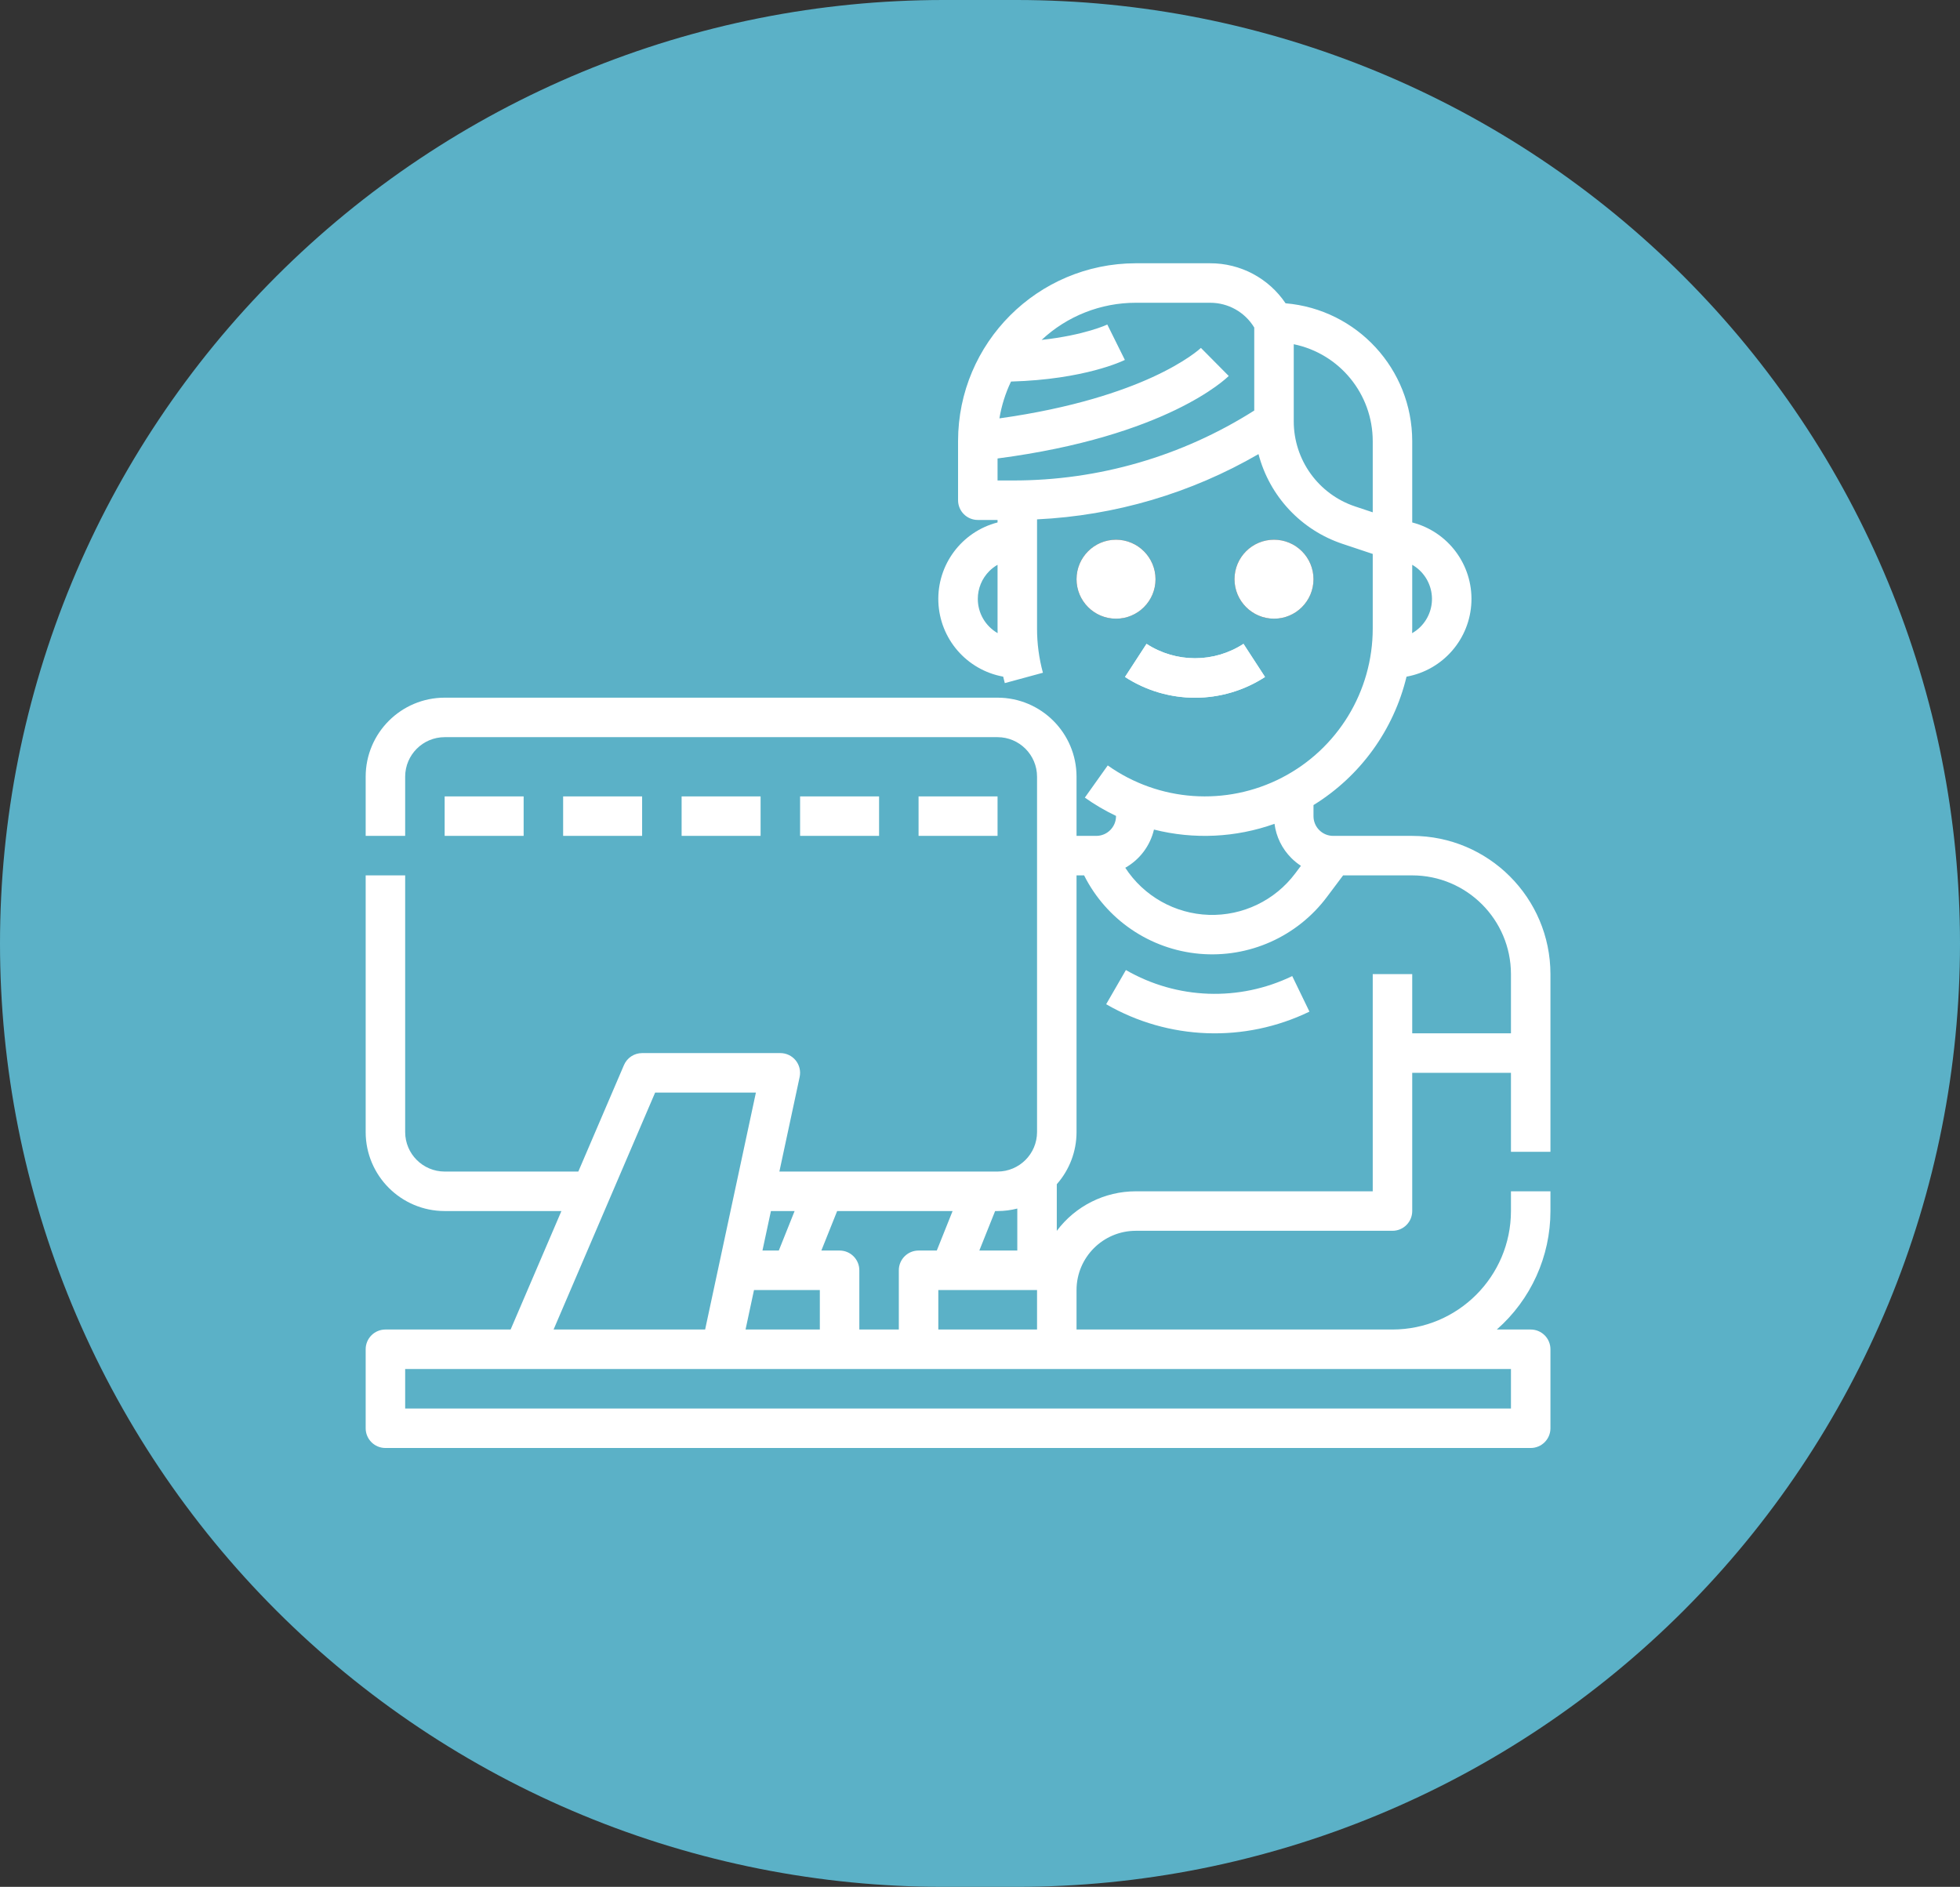 <?xml version="1.0" encoding="utf-8"?>
<svg width="134px" height="129.006px" viewBox="0 0 134 129.006" version="1.1" xmlns:xlink="http://www.w3.org/1999/xlink" xmlns="http://www.w3.org/2000/svg">
  <rect x="0" y="0" width="134" height="129.006" fill="#333333" stroke="none"/>
  <g id="Group-26">
    <path d="M64.502 0L69.498 0Q71.081 0 72.663 0.078Q74.244 0.155 75.82 0.311Q77.396 0.466 78.962 0.698Q80.529 0.93 82.082 1.239Q83.635 1.548 85.171 1.933Q86.707 2.318 88.222 2.777Q89.737 3.237 91.228 3.771Q92.719 4.304 94.182 4.91Q95.645 5.516 97.076 6.193Q98.507 6.87 99.904 7.616Q101.3 8.363 102.659 9.177Q104.017 9.991 105.333 10.871Q106.65 11.75 107.922 12.694Q109.194 13.637 110.418 14.641Q111.642 15.646 112.815 16.709Q113.988 17.773 115.108 18.892Q116.227 20.012 117.291 21.185Q118.354 22.358 119.359 23.582Q120.363 24.806 121.306 26.078Q122.25 27.35 123.129 28.667Q124.009 29.983 124.823 31.341Q125.637 32.7 126.384 34.096Q127.13 35.492 127.807 36.924Q128.484 38.355 129.09 39.818Q129.696 41.281 130.229 42.772Q130.763 44.263 131.223 45.778Q131.682 47.293 132.067 48.829Q132.452 50.365 132.761 51.918Q133.07 53.471 133.302 55.038Q133.534 56.604 133.689 58.18Q133.845 59.756 133.922 61.337Q134 62.919 134 64.502L134 64.504Q134 66.088 133.922 67.669Q133.845 69.251 133.689 70.826Q133.534 72.402 133.302 73.969Q133.07 75.535 132.761 77.088Q132.452 78.641 132.067 80.177Q131.682 81.713 131.223 83.228Q130.763 84.743 130.229 86.234Q129.696 87.725 129.09 89.188Q128.484 90.651 127.807 92.082Q127.13 93.514 126.384 94.91Q125.637 96.307 124.823 97.665Q124.009 99.023 123.129 100.34Q122.25 101.656 121.306 102.928Q120.363 104.2 119.359 105.424Q118.354 106.648 117.291 107.821Q116.227 108.994 115.108 110.114Q113.988 111.234 112.815 112.297Q111.642 113.36 110.418 114.365Q109.194 115.369 107.922 116.313Q106.65 117.256 105.333 118.136Q104.017 119.015 102.659 119.829Q101.3 120.643 99.904 121.39Q98.507 122.136 97.076 122.813Q95.645 123.49 94.182 124.096Q92.719 124.702 91.228 125.236Q89.737 125.769 88.222 126.229Q86.707 126.688 85.171 127.073Q83.635 127.458 82.082 127.767Q80.529 128.076 78.962 128.308Q77.396 128.54 75.82 128.696Q74.244 128.851 72.663 128.929Q71.081 129.006 69.498 129.006L64.502 129.006Q62.919 129.006 61.337 128.929Q59.756 128.851 58.18 128.696Q56.604 128.54 55.038 128.308Q53.471 128.076 51.918 127.767Q50.365 127.458 48.829 127.073Q47.293 126.688 45.778 126.229Q44.263 125.769 42.772 125.236Q41.281 124.702 39.818 124.096Q38.355 123.49 36.924 122.813Q35.492 122.136 34.096 121.39Q32.7 120.643 31.341 119.829Q29.983 119.015 28.667 118.136Q27.35 117.256 26.078 116.313Q24.806 115.369 23.582 114.365Q22.358 113.36 21.185 112.297Q20.012 111.234 18.892 110.114Q17.773 108.994 16.709 107.821Q15.646 106.648 14.641 105.424Q13.637 104.2 12.694 102.928Q11.75 101.656 10.871 100.34Q9.991 99.023 9.177 97.665Q8.363 96.307 7.616 94.91Q6.87 93.514 6.193 92.082Q5.516 90.651 4.91 89.188Q4.304 87.725 3.771 86.234Q3.237 84.743 2.777 83.228Q2.318 81.713 1.933 80.177Q1.548 78.641 1.239 77.088Q0.93 75.535 0.698 73.969Q0.466 72.402 0.311 70.826Q0.155 69.251 0.078 67.669Q0 66.088 0 64.504L0 64.502Q0 62.919 0.078 61.337Q0.155 59.756 0.311 58.18Q0.466 56.604 0.698 55.038Q0.93 53.471 1.239 51.918Q1.548 50.365 1.933 48.829Q2.318 47.293 2.777 45.778Q3.237 44.263 3.771 42.772Q4.304 41.281 4.91 39.818Q5.516 38.355 6.193 36.924Q6.87 35.492 7.616 34.096Q8.363 32.7 9.177 31.341Q9.991 29.983 10.871 28.667Q11.75 27.35 12.694 26.078Q13.637 24.806 14.641 23.582Q15.646 22.358 16.709 21.185Q17.773 20.012 18.892 18.892Q20.012 17.773 21.185 16.709Q22.358 15.646 23.582 14.641Q24.806 13.637 26.078 12.694Q27.35 11.75 28.667 10.871Q29.983 9.991 31.341 9.177Q32.7 8.363 34.096 7.616Q35.492 6.87 36.924 6.193Q38.355 5.516 39.818 4.91Q41.281 4.304 42.772 3.771Q44.263 3.237 45.778 2.777Q47.293 2.318 48.829 1.933Q50.365 1.548 51.918 1.239Q53.471 0.93 55.038 0.698Q56.604 0.466 58.18 0.311Q59.756 0.155 61.337 0.078Q62.919 0 64.502 0Z" id="Rectangle" fill="#5BB1C7" fill-rule="evenodd" stroke="none" />
    <g id="Group" transform="translate(73.6 36.9)">
      <path d="M2.7 5.4C1.209 5.4 0 4.191 0 2.7C0 1.209 1.209 0 2.7 0C4.191 0 5.4 1.209 5.4 2.7C5.398 4.19 4.19 5.398 2.7 5.4Z" id="Path" fill="#844E3A" stroke="none" />
      <path d="M13.5 5.4C12.009 5.4 10.8 4.191 10.8 2.7C10.8 1.209 12.009 0 13.5 0C14.991 0 16.2 1.209 16.2 2.7C16.198 4.19 14.99 5.398 13.5 5.4Z" id="Path" fill="#844E3A" stroke="none" />
    </g>
    <path d="M81.7 47.704C80.001 47.704 78.338 47.212 76.914 46.285L78.386 44.022C80.401 45.332 82.999 45.332 85.014 44.022L86.486 46.285C85.062 47.212 83.399 47.704 81.7 47.704Z" id="Path" fill="#FFFFFF" stroke="none" />
    <path d="M96.55 57.15L91.15 57.15C90.792 57.151 90.448 57.009 90.195 56.756C89.941 56.502 89.799 56.158 89.8 55.8L89.8 55.043C92.996 53.072 95.283 49.915 96.161 46.264C98.657 45.813 100.503 43.684 100.597 41.149C100.691 38.614 99.007 36.355 96.55 35.721L96.55 30.15C96.543 25.241 92.783 21.152 87.891 20.736C86.736 19.019 84.8 17.993 82.731 18L77.65 18C70.943 18.008 65.507 23.443 65.5 30.15L65.5 34.2C65.5 34.946 66.104 35.55 66.85 35.55L68.2 35.55L68.2 35.72C65.745 36.354 64.061 38.611 64.153 41.145C64.246 43.679 66.089 45.808 68.584 46.262C68.619 46.41 68.656 46.557 68.696 46.704L71.302 45.996C71.034 45.011 70.899 43.995 70.9 42.975L70.9 35.509C76.231 35.254 81.423 33.724 86.04 31.047C86.797 33.936 88.962 36.246 91.796 37.188L93.85 37.873L93.85 42.975C93.85 47.267 91.454 51.2 87.64 53.17C83.827 55.14 79.233 54.817 75.733 52.333L74.168 54.533C74.841 55.011 75.554 55.43 76.3 55.784L76.3 55.8C76.299 56.545 75.695 57.149 74.95 57.15L73.6 57.15L73.6 53.1C73.597 50.119 71.181 47.703 68.2 47.7L30.4 47.7C27.419 47.703 25.003 50.119 25 53.1L25 57.15L27.7 57.15L27.7 53.1C27.702 51.61 28.91 50.402 30.4 50.4L68.2 50.4C69.69 50.402 70.898 51.61 70.9 53.1L70.9 77.4C70.898 78.891 69.69 80.098 68.2 80.1L53.284 80.1L54.67 73.633C54.755 73.234 54.656 72.818 54.4 72.501C54.144 72.184 53.758 72 53.35 72L43.9 72C43.36 72 42.872 72.322 42.659 72.818L39.538 80.1L30.4 80.1C28.91 80.098 27.702 78.891 27.7 77.4L27.7 59.85L25 59.85L25 77.4C25.003 80.381 27.419 82.797 30.4 82.8L38.382 82.8L34.91 90.9L26.35 90.9C25.604 90.9 25 91.504 25 92.25L25 97.65C25 98.396 25.604 99 26.35 99L104.65 99C105.396 99 106 98.396 106 97.65L106 92.25C106 91.504 105.396 90.9 104.65 90.9L102.332 90.9C104.664 88.854 106 85.902 106 82.8L106 81.45L103.3 81.45L103.3 82.8C103.295 87.271 99.671 90.895 95.2 90.9L73.6 90.9L73.6 88.2C73.603 85.964 75.414 84.153 77.65 84.15L95.2 84.15C95.946 84.15 96.55 83.546 96.55 82.8L96.55 73.35L103.3 73.35L103.3 78.75L106 78.75L106 66.6C105.994 61.383 101.767 57.156 96.55 57.15ZM96.55 42.975L96.55 38.615C97.277 39.034 97.767 39.767 97.877 40.599C97.987 41.43 97.703 42.265 97.11 42.858C96.941 43.026 96.749 43.172 96.542 43.29C96.544 43.185 96.55 43.081 96.55 42.975L96.55 42.975ZM66.85 40.95C66.849 40.234 67.133 39.547 67.64 39.042C67.807 38.876 67.996 38.732 68.2 38.615L68.2 42.975C68.2 43.08 68.203 43.184 68.205 43.288C67.368 42.807 66.851 41.916 66.85 40.95L66.85 40.95ZM85.75 28.068C80.821 31.197 75.103 32.856 69.265 32.85L68.2 32.85L68.2 31.346C79.757 29.833 83.831 25.878 84.005 25.705L82.104 23.787C82.094 23.797 81.112 24.73 78.742 25.809C76.748 26.718 73.381 27.898 68.328 28.604C68.472 27.732 68.739 26.884 69.12 26.087C74.171 25.944 76.789 24.665 76.904 24.608L75.704 22.189C75.684 22.198 74.173 22.913 71.213 23.24C72.959 21.607 75.26 20.699 77.65 20.7L82.731 20.7C83.966 20.696 85.112 21.339 85.75 22.396L85.75 28.068ZM92.65 34.627C90.14 33.793 88.448 31.445 88.45 28.8L88.45 23.535C91.591 24.181 93.846 26.944 93.85 30.15L93.85 35.027L92.65 34.627ZM78.894 56.718C81.619 57.406 84.487 57.27 87.135 56.325C87.249 57.212 87.654 58.035 88.287 58.666C88.486 58.865 88.705 59.042 88.941 59.196L88.556 59.709C87.168 61.564 84.961 62.625 82.645 62.55C80.329 62.474 78.196 61.272 76.932 59.33C77.922 58.772 78.634 57.825 78.894 56.718L78.894 56.718ZM70.9 88.2L70.9 90.9L64.15 90.9L64.15 88.2L70.9 88.2ZM68.034 82.8L68.2 82.8C68.655 82.8 69.109 82.743 69.55 82.629L69.55 85.5L66.954 85.5L68.034 82.8ZM57.234 82.8L65.126 82.8L64.046 85.5L62.8 85.5C62.054 85.5 61.45 86.104 61.45 86.85L61.45 90.9L58.75 90.9L58.75 86.85C58.75 86.104 58.146 85.5 57.4 85.5L56.154 85.5L57.234 82.8ZM52.706 82.8L54.325 82.8L53.245 85.5L52.127 85.5L52.706 82.8ZM56.05 88.2L56.05 90.9L50.971 90.9L51.549 88.2L56.05 88.2ZM44.79 74.7L51.679 74.7L48.208 90.9L37.847 90.9L44.79 74.7ZM103.3 93.6L103.3 96.3L27.7 96.3L27.7 93.6L103.3 93.6ZM103.3 70.65L96.55 70.65L96.55 66.6L93.85 66.6L93.85 81.45L77.65 81.45C75.524 81.45 73.523 82.453 72.25 84.155L72.25 80.965C73.12 79.982 73.601 78.713 73.6 77.4L73.6 59.85L74.117 59.85C75.641 62.882 78.624 64.91 82.005 65.211C85.385 65.513 88.68 64.043 90.716 61.328L91.825 59.85L96.55 59.85C100.276 59.854 103.296 62.874 103.3 66.6L103.3 70.65ZM88.346 66.735L89.523 69.165C85.093 71.311 79.888 71.122 75.625 68.66L76.975 66.322C80.463 68.336 84.722 68.49 88.346 66.735L88.346 66.735ZM79 39.6C79 41.091 77.791 42.3 76.3 42.3C74.809 42.3 73.6 41.091 73.6 39.6C73.6 38.109 74.809 36.9 76.3 36.9C77.79 36.902 78.998 38.11 79 39.6L79 39.6ZM84.4 39.6C84.4 38.109 85.609 36.9 87.1 36.9C88.591 36.9 89.8 38.109 89.8 39.6C89.8 41.091 88.591 42.3 87.1 42.3C85.61 42.298 84.402 41.09 84.4 39.6L84.4 39.6ZM85.014 44.021L86.486 46.284C83.576 48.176 79.824 48.176 76.914 46.284L78.386 44.021C80.401 45.331 82.999 45.331 85.014 44.021L85.014 44.021ZM43.9 57.15L38.5 57.15L38.5 54.45L43.9 54.45L43.9 57.15ZM52 54.45L52 57.15L46.6 57.15L46.6 54.45L52 54.45ZM60.1 54.45L60.1 57.15L54.7 57.15L54.7 54.45L60.1 54.45ZM68.2 57.15L62.8 57.15L62.8 54.45L68.2 54.45L68.2 57.15ZM35.8 54.45L35.8 57.15L30.4 57.15L30.4 54.45L35.8 54.45Z" id="Shape" fill="#FFFFFF" stroke="none" />
  </g>
</svg>